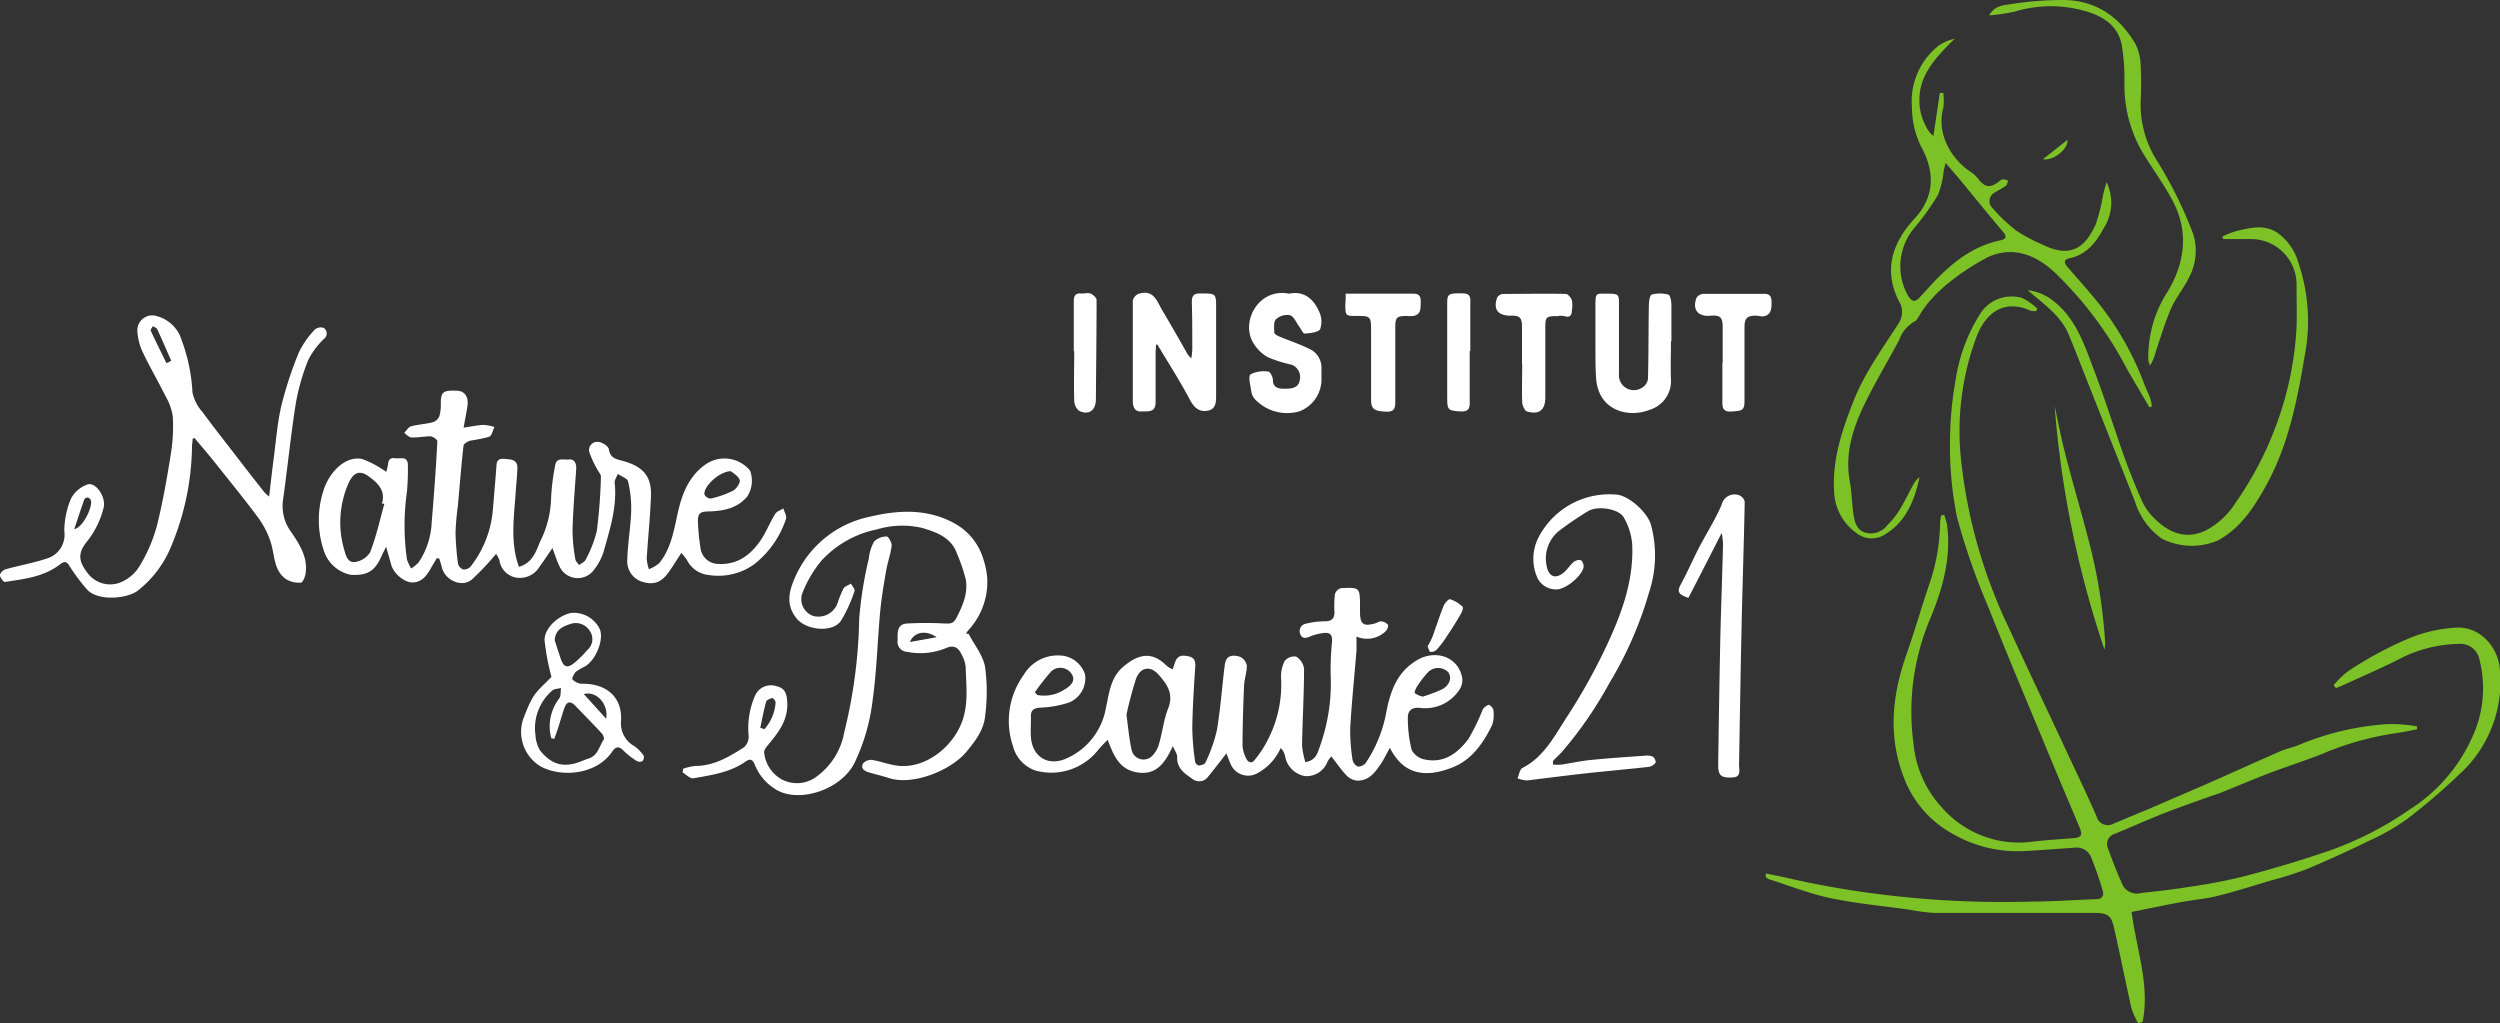 <svg xmlns="http://www.w3.org/2000/svg" viewBox="0 0 334.61 136.92"><rect x="0" y="0" width="334.61" height="136.92" fill="#333333" stroke="none"/><defs><style>.cls-1{fill:#7cc126;}.cls-2{fill:#fff;}</style></defs><title>Fichier 1</title><g id="Calque_2" data-name="Calque 2"><g id="Calque_1-2" data-name="Calque 1"><path class="cls-1" d="M236.35,116.91c1,.21,2,.39,3.05.64a123.68,123.68,0,0,0,13.53,2.3,131.12,131.12,0,0,0,18.89.82c2.92,0,5.83-.22,8.75-.32.77,0,1.05-.49.87-1.1a42.25,42.25,0,0,0-1.61-4.63,2.08,2.08,0,0,0-2.19-1.16c-2.3.15-4.6.35-6.9.46a17.45,17.45,0,0,1-9.5-2.38,14.25,14.25,0,0,1-6.27-7.1c-2.31-5.63-1.78-11.22.19-16.82,1.16-3.3,2.11-6.68,3.26-10A26.43,26.43,0,0,0,259.67,70a8.45,8.45,0,0,1,.13-1l.41-.1a9.13,9.13,0,0,1,.37,1.23c.66,4.68-.67,9-2.46,13.22a32,32,0,0,0-2,16.23,14.5,14.5,0,0,0,3.86,8.57,13.65,13.65,0,0,0,12.06,4.5c1.75-.2,3.5-.32,5.26-.45,1.29-.09,1.5-.35,1-1.54-1.3-3.12-2.64-6.23-3.93-9.35-2.77-6.7-5.6-13.37-8.27-20.11a90.11,90.11,0,0,1-4.17-12A47.44,47.44,0,0,1,261,58.84a47.45,47.45,0,0,1,.75-8A23,23,0,0,1,265,42.05a5,5,0,0,1,5.62-2.18,7.93,7.93,0,0,1,2.06,1.44l-.11.3a2,2,0,0,1-.73,0c-3.6-1.64-6.06.24-7.3,3.48a36.17,36.17,0,0,0-2.09,16.22,68.87,68.87,0,0,0,6.48,22.84c2.43,5.32,4.95,10.59,7.42,15.89,1.43,3.06,2.89,6.1,4.25,9.19a1.56,1.56,0,0,0,2.3,1c1.61-.65,3.21-1.35,4.81-2,2.77-1.2,5.55-2.38,8.32-3.6,3.07-1.35,6.12-2.75,9.2-4.09.84-.36,1.76-.52,2.59-.89a37,37,0,0,1,11.84-2.74,21.76,21.76,0,0,1,3.84.3l0,.4c-.92.17-1.83.39-2.76.51a40,40,0,0,0-9.82,2.74c-2.35.94-4.77,1.7-7.13,2.6s-4.46,1.81-6.7,2.7c-.47.19-1,.32-1.46.5-2,.72-4,1.41-6,2.19-2.21.87-4.37,1.85-6.57,2.75a1.41,1.41,0,0,0-.93,1.92c.6,1.68,1.26,3.35,2,5a2.18,2.18,0,0,0,2.48,1c2.14-.24,4.29-.47,6.42-.82a72.44,72.44,0,0,0,7.28-1.4c3.84-1,7.66-2.14,11.42-3.43a45.24,45.24,0,0,0,10.89-5.59,22.17,22.17,0,0,0,8.79-10.86,15.52,15.52,0,0,0,.47-9.07,2.61,2.61,0,0,0-2.78-2.17,18,18,0,0,0-7.92,2c-2.3,1.19-4.68,2.19-7,3.27-.5.23-1,.44-1.53.65l-.31-.4a12.58,12.58,0,0,1,1.94-1.86,49.25,49.25,0,0,1,8.51-4.55,19.47,19.47,0,0,1,6-1.29c3.32-.13,5.58,2.78,5.79,5.51a16.72,16.72,0,0,1-5.37,14.09,85.39,85.39,0,0,1-7,6,29.66,29.66,0,0,1-5.05,2.9c-2.77,1.35-5.58,2.64-8.42,3.83a47.89,47.89,0,0,1-4.76,1.51c-2.38.71-4.76,1.47-7.17,2.07-1.58.4-3.23.52-4.83.82-2.24.42-4.47.89-6.68,1.33.68,5.12,2.47,9.82,1.47,14.73l-.59.16a10.92,10.92,0,0,1-.9-2c-.81-3.61-1.53-7.25-2.35-10.86-.36-1.58-.89-1.9-2.56-1.9-7.16,0-14.32,0-21.48,0a24.85,24.85,0,0,1-3.3-.43c-3.54-.5-7.11-.82-10.6-1.55-2.83-.6-5.54-1.68-8.31-2.56a1.3,1.3,0,0,1-.36-.28Z"/><path class="cls-2" d="M181.56,85.2c0,.83,0,1.35,0,1.85-.28,3.45-.64,6.9-.84,10.35a24.78,24.78,0,0,0,.31,4.29,1.27,1.27,0,0,0,.71.91,1.32,1.32,0,0,0,1.08-.52,18.13,18.13,0,0,0,2.62-6.2c.55-3,1.33-5.84,4.29-7.56,2.46-1.42,5.56-.41,6,2.56a2.31,2.31,0,0,1-.4,1.44A5.47,5.47,0,0,1,190,94.74c-1.18-.09-1.6.51-1.57,1.42a17.08,17.08,0,0,0,.52,4.23,2.53,2.53,0,0,0,1.78,1.27c2.57.53,4.41-.88,5.81-2.76A27.53,27.53,0,0,0,198.44,95a1.48,1.48,0,0,1,.84-.67c.12,0,.57.42.59.67a4.29,4.29,0,0,1-.14,2c-1.17,2.42-2.71,4.67-5.26,5.69-3.89,1.56-6.71.85-8.44-2.6-.42.74-.72,1.38-1.11,2-.8,1.19-1.63,2.44-3.29,2.39a2.3,2.3,0,0,1-1.43-.71c-.69-.73-1.26-1.58-2-2.52a3,3,0,0,0-.52.69,3,3,0,0,1-3,1.94,3.27,3.27,0,0,1-2.68-2.68,2.16,2.16,0,0,0-.59-1.08,7.13,7.13,0,0,1-3.15,3.39,2.53,2.53,0,0,1-3.52-1.19c-.22-.5-.41-1-.59-1.48-.85,1.08-1.64,2.13-2.47,3.14a1.46,1.46,0,0,1-2.06.29c-1-.71-2.15-1.4-2.06-3,0-.34-.28-.7-.58-1.41-1.1,2.4-2.34,4-4.94,3.49-2.27-.45-3-2.26-3.78-4.33a17.23,17.23,0,0,0-1.27,1.35,8,8,0,0,1-8.41,2.76,4.68,4.68,0,0,1-3-3.27A10.49,10.49,0,0,1,137,90.36a5.27,5.27,0,0,1,4.77-2.63,3.66,3.66,0,0,1,3.46,2.55,3.52,3.52,0,0,1-2.1,3.73,13.78,13.78,0,0,1-3.83.7c-.92.06-1.34.3-1.32,1.23s-.06,1.76,0,2.64c.14,2.61,2.17,4,4.6,3A9.05,9.05,0,0,0,148,94.85c.44-1.95.59-4.09,2.28-5.56,2-1.71,3.84-2.22,5.86-.19a3.62,3.62,0,0,0,.81.49c.37-.92.38-2,1.75-1.81.95.11,1.34.44,1.28,1.42-.18,2.74-.36,5.49-.4,8.23a34.3,34.3,0,0,0,.38,4.51c0,.19.33.52.49.51.31,0,.8-.16.89-.38a20.91,20.91,0,0,0,1.53-4.31c.49-2.9.69-5.84,1.06-8.76.13-1.09.74-1.46,2-1.11a1.62,1.62,0,0,1,.95,1.2c0,.9-.33,1.8-.37,2.7-.12,2.68-.19,5.35-.21,8a4.63,4.63,0,0,0,.48,1.7c.22.51.74.77,1.12.26a14.71,14.71,0,0,0,2-3.15,16,16,0,0,0,1.57-7.72,4.6,4.6,0,0,1,.48-2.42,1.65,1.65,0,0,1,1.52-.58,2.24,2.24,0,0,1,1.07,1.59c0,3.43-.21,6.86-.27,10.29a10.81,10.81,0,0,0,.45,2.25c1.39-.23,1.64-1.24,1.9-2a25.08,25.08,0,0,0,1.5-9.13,35,35,0,0,1,.16-4.91c.1-1.09-.33-1.39-1.29-1.22a6.74,6.74,0,0,0-1.6.42c-.59.27-1.09.38-1.37-.33a1,1,0,0,1,.77-1.36,10.4,10.4,0,0,1,2.47-.32c.93,0,1.35-.32,1.35-1.23a14.63,14.63,0,0,1,.06-2.39,1.21,1.21,0,0,1,.81-.82c2.54-.12,2.54-.1,2.55,2.46,0,.24,0,.48,0,.72,0,1.64.44,2,2.07,1.52.26-.08.54-.28.78-.25a1.3,1.3,0,0,1,.89.45c.1.18-.1.67-.31.87A3.57,3.57,0,0,1,181.56,85.2ZM150.77,95.66c.25,1.87.37,3.26.67,4.6a1.63,1.63,0,0,0,2.68,1,3.52,3.52,0,0,0,1-1.67c.47-1.58.63-3.27,1.24-4.79.77-1.94-.18-3.25-1.29-4.5s-2.41-1-3,.5A50.38,50.38,0,0,0,150.77,95.66Zm39.66-2.42a24.66,24.66,0,0,0,2.45-.91c1.11-.53,1.48-1.53,1-2.31a1.89,1.89,0,0,0-2.65-.14,12.27,12.27,0,0,0-1.56,2c-.18.27-.4.8-.3.9A3.12,3.12,0,0,0,190.43,93.24Zm-51.92-.59.31.37a5,5,0,0,0,3.67-.74c1.14-.67,1.44-1.37.9-2.14a1.8,1.8,0,0,0-2.7-.27A34.64,34.64,0,0,0,138.51,92.65Z"/><path class="cls-2" d="M73.94,73.35c-.59.86-1.12,1.68-1.7,2.46a3.07,3.07,0,0,1-3,1.52A2.72,2.72,0,0,1,66.85,75a3,3,0,0,0-.46-.86,35.25,35.25,0,0,1-3.25,3.44c-1.35,1.1-3.57.09-4-1.63-.09-.39-.23-.78-.34-1.18l-.34-.06c-.24.41-.49.82-.73,1.24-.53.95-1.12,1.86-2.31,2s-2.71-1.13-3.06-2.36c-.18-.68-.38-1.35-.68-2.41-.31.63-.48.94-.62,1.27-.88,2-1.93,2.63-4.13,2.48a4.77,4.77,0,0,1-3.56-3.15,12.84,12.84,0,0,1,0-8.35c.76-2.21,2.79-4.44,5.09-4a13.28,13.28,0,0,1,3.23,1.73,4.91,4.91,0,0,0,.23-.94c.06-.6.24-1,.95-.89s1.68-.35,1.72.88a33,33,0,0,1-.12,3.59,32.12,32.12,0,0,0,0,9.08,5.33,5.33,0,0,0,.57,1.21,5.24,5.24,0,0,0,1-.83,10.38,10.38,0,0,0,1.74-5.39q.47-5.4.76-10.82c0-.21-.6-.64-.93-.65-.83,0-1.68.18-2.51.15-.35,0-.69-.39-1-.61.3-.3.56-.78.92-.88.95-.26,2-.3,2.92-.55a1.43,1.43,0,0,0,.87-.8A5.83,5.83,0,0,0,59,54c0-1.54.29-1.79,2.21-1.7,1,.05,1.52.82,1.36,2-.12.85-.3,1.71-.52,2.94,1-.15,1.87-.33,2.69-.37a5.65,5.65,0,0,1,1.43.28c-.22.45-.34,1.17-.7,1.31a20.12,20.12,0,0,1-2.5.51c-.36.09-.9.42-.93.68-.31,2.73-.52,5.46-.77,8.19a33,33,0,0,0-.3,3.44,36.25,36.25,0,0,0,.33,4.15,1.15,1.15,0,0,0,.69.79,1.22,1.22,0,0,0,1-.39,14.28,14.28,0,0,0,3-7.89c.16-1.87.32-3.73.46-5.6,0-.71.35-1,1.08-.92s1.77,0,1.72,1.27-.16,2.15-.23,3.23c-.2,2.94-.63,5.89.09,8.83.1.37.22.73.34,1.12,1.81-.52,2.27-2,2.84-3.38a13.55,13.55,0,0,0,1.47-5.82,29.53,29.53,0,0,1,.52-4.25c.15-1.29,1.14-.83,1.85-.92s1,.46,1,1.14c-.18,2.78-.43,5.56-.5,8.35A22.16,22.16,0,0,0,77,74.79c0,.3.33.56.5.84.3-.23.74-.41.88-.71a15.84,15.84,0,0,0,1.5-3.85,70.08,70.08,0,0,0,.55-7.26c0-.35-.37-.72-.55-1.1a13.19,13.19,0,0,1-1-2.19A1.09,1.09,0,0,1,80,59.14c.53,0,1.42.54,1.49,1,.2,1.12.84,1.28,1.76,1.52,2.56.68,4,1.86,3.88,4.77s-.4,5.57-.57,8.35a5.92,5.92,0,0,0,.29,1.4,4.64,4.64,0,0,0,1.38-.8c1.64-2,2-4.61,2.55-7s1.53-4.87,3.9-6.38a4.43,4.43,0,0,1,5.72,1,3.92,3.92,0,0,1-.38,3.45c-1.34,1.59-3.13,1.92-5,2-1.4,0-1.65.24-1.6,1.6a30.86,30.86,0,0,0,.34,3.32,2.42,2.42,0,0,0,2.45,2.11c2.49.12,4.22-1.19,5.54-3.08.78-1.13,1.28-2.44,2-3.61.21-.35.73-.5,1.1-.74.13.48.49,1,.34,1.43a12.78,12.78,0,0,1-4.27,6.06,8.2,8.2,0,0,1-6.13,1.41,3.65,3.65,0,0,1-2.85-2A11,11,0,0,0,91.2,74c-.59.89-1.07,1.68-1.6,2.44-1,1.47-2,1.87-3.45,1.48a2.86,2.86,0,0,1-2.19-3c.05-2.17.45-4.33.52-6.49a15.58,15.58,0,0,0-.42-4c-.1-.41-.89-.66-1.36-1-.16.4-.47.82-.43,1.2.35,3.22-.65,6.21-1.48,9.22a7.55,7.55,0,0,1-1.27,2.39,2.68,2.68,0,0,1-4.66-.5C74.51,75,74.27,74.22,73.94,73.35ZM51.45,67.41l-.33,0c.53-1.74-.55-2.74-1.7-3.6s-2-.71-2.71.73a13,13,0,0,0-.62,9.1c.22.84.53,1.73,1.45,1.58a2.91,2.91,0,0,0,2-1.3C50.37,71.78,50.85,69.57,51.45,67.41Zm46.38-4.34c-1.51,0-3.66,2-3.55,3.1a1,1,0,0,0,.85.56,13,13,0,0,0,3-1.06c.44-.25,1-1.07.87-1.43C98.81,63.69,98.1,63.31,97.83,63.07Z"/><path class="cls-2" d="M25.78,58.74c0,.35-.08.7-.08,1a35.65,35.65,0,0,1-2.78,13.36,14.42,14.42,0,0,1-4.45,5.93c-1.4,1.13-5.49,1.5-6.89-.21a25.48,25.48,0,0,1-2.24-3c-.45-.76-.74-.71-1.37-.24C5.82,77.22,3.21,77.5.66,77.89.48,77.92,0,77.31,0,77s.42-.71.73-.8c1.82-.51,3.7-.84,5.49-1.43A3.32,3.32,0,0,0,8.61,71.1a11.08,11.08,0,0,1,.9-4.38,4,4,0,0,1,2.15-1.86c1.11-.44,2.51,1.6,2.23,3a11.71,11.71,0,0,1-2.37,4.77c-1.1,1.45-1,2.49.15,4A3.76,3.76,0,0,0,16,78a5.37,5.37,0,0,0,2.73-2.32A20.49,20.49,0,0,0,21,70.37c.8-3.19,1.36-6.44,1.88-9.69a23,23,0,0,0,.25-4.9,7.33,7.33,0,0,0-.95-2.71c-1-2-2.15-4-3.11-6a7.84,7.84,0,0,1-.69-2.83,2,2,0,0,1,2.68-1.91,4.74,4.74,0,0,1,3.25,3.19,23.42,23.42,0,0,1,1.45,7,5.66,5.66,0,0,0,1.32,2.6c1.74,2.36,3.57,4.66,5.36,7q1.44,1.86,2.9,3.71a7.66,7.66,0,0,0,.68.64c.21-1.77.38-3.37.6-5,.31-2.36.49-4.75,1-7A50.16,50.16,0,0,1,40,47.17a11.83,11.83,0,0,1,2.15-3.07,1.23,1.23,0,0,1,1.18-.21.89.89,0,0,1,.07,1.43,10.67,10.67,0,0,0-2.12,2.81A28.5,28.5,0,0,0,39.59,54c-.68,4.29-1.1,8.62-1.71,12.92A5.86,5.86,0,0,0,39,71.25c1.11,1.63,2.21,3.35,1.91,5.48-.06.46-.39,1.24-.62,1.25a3.38,3.38,0,0,1-2-.46c-1.69-1.19-1.5-3.22-2.05-4.93a11.74,11.74,0,0,0-1.71-3.34c-1.93-2.6-4-5.11-6-7.64-.81-1-1.67-2-2.51-3ZM9.94,70.82c1.18-.2,2.53-3.08,2.21-3.88a.62.62,0,0,0-.41-.35.55.55,0,0,0-.46.26C10.82,68.16,10.38,69.49,9.94,70.82ZM22.28,48.61l.64-.32c-.62-1.41-1.23-2.84-1.88-4.24-.09-.18-.39-.26-.6-.39-.09.2-.32.46-.27.59C20.85,45.71,21.57,47.16,22.28,48.61Z"/><path class="cls-1" d="M287.69,54.52c-1-1.7-2-3.39-3-5.12A50,50,0,0,0,275,36.45c-2.57-2.36-5.61-3.58-9-2a32.22,32.22,0,0,0-5.43,3.61A20.1,20.1,0,0,0,258,40.63a12.48,12.48,0,0,0-1.12,1.64c-.18.26-.33.62-.58.73a4.58,4.58,0,0,0-2.1,2.48c-1.45,2.75-3.06,5.42-4.44,8.2-1.66,3.35-2.88,6.84-2.18,10.71.26,1.45.28,2.94.49,4.4.14,1,.4,2.12,1.55,2.49a2.78,2.78,0,0,0,3-1c1.58-1.52,2.39-3.44,3.39-5.28a3.74,3.74,0,0,1,.91-1.15c-.66,3.13-1.82,6-4.66,7.7a3.28,3.28,0,0,1-3.84-.25,7.06,7.06,0,0,1-2.91-5.13c-.37-4.43,1-8.51,2.58-12.52,1.5-3.8,3.92-7.07,6.1-10.48a2.83,2.83,0,0,0,.2-2.43c-2.44-4.37-1.19-8.18,1.87-11.49,2.71-2.93,2.73-6.25.87-9.62a12.11,12.11,0,0,1-1.23-5.27,9.48,9.48,0,0,1,3.55-8.23,5.82,5.82,0,0,1,2.17-.94c-2.63,2.61-5.19,5.17-4.65,9.3.19,1.44,1.09,3.3,1.81,3.69l.85-5.74.47,0a7.86,7.86,0,0,1,0,2c-1,3.66,1.3,7.09,3.79,8.65a4.35,4.35,0,0,1,1,1c.84,1,1.47,1.07,2.55.29.19-.14.38-.35.59-.38a2.08,2.08,0,0,1,.74.17c-.09.23-.11.55-.28.68-.44.34-1,.58-1.42.88a1.28,1.28,0,0,0-.38,2.12,21,21,0,0,0,3.16,3,21.6,21.6,0,0,0,3.49,1.87c4,2,5.84.21,7.17-2.72A24.52,24.52,0,0,0,281.5,26c.11-.44.24-.88.45-1.62a6.31,6.31,0,0,1-.41,6.21c-1,1.88-2.31,3.53-4.62,4-.63.12-.7.56-.26,1.07,1.58,1.83,3.21,3.62,4.69,5.52A39.9,39.9,0,0,1,287,51.4c.25.67.58,1.3.83,2a5.84,5.84,0,0,1,.18,1ZM260.41,21.81l-.25,1a11.91,11.91,0,0,1-.78,3.29,33.67,33.67,0,0,1-3.19,4.44,8,8,0,0,0-.83,9c.55.9.95.95,1.64.2l1.29-1.41c2.62-2.87,5.51-5.34,9.47-6.17.67-.14.91-.45.39-1.07-2-2.35-3.9-4.71-5.85-7.07C261.73,23.33,261.14,22.67,260.41,21.81Z"/><path class="cls-2" d="M129.65,84.84c.76,1.48,1.93,2.88,2.2,4.44a25,25,0,0,1,0,6.58c-.18,1.88-1.36,3.39-2.55,4.82-2,2.38-7,4.48-10.24,3.48-.91-.29-1.84-.51-2.76-.78-.59-.17-1.13-.52-.8-1.18a1.41,1.41,0,0,1,1.19-.49c1.21.19,2.38.67,3.58.79,3.79.37,7.45-2.72,8.59-6.18.78-2.38.44-4.72.39-7.08a4.58,4.58,0,0,0-.56-1.67c-.4-.82-.92-1.29-2-.86a8.94,8.94,0,0,1-5.29.53,1.34,1.34,0,0,1-1.26-1.55c0-1-.11-2.12,1.2-2.23a43.46,43.46,0,0,1,5.23,0c.67,0,1,0,1.41-.69.85-1.65,1.6-3.33,1.29-5.19a22.57,22.57,0,0,0-1.15-3.39c-.75-2.21-2.65-2.91-4.62-3.51a11.7,11.7,0,0,0-6.13.18,13.73,13.73,0,0,0-7.44,4.2,15.91,15.91,0,0,0-2.46,4.13,2.39,2.39,0,0,0,1.36,3.25,2.72,2.72,0,0,0,3.25-1.66,14.94,14.94,0,0,1,.81-2c.19-.32.68-.45,1-.67.18.35.58.78.48,1a18.45,18.45,0,0,1-1.83,4c-1.13,1.62-4.62,1.24-5.89-.3-1.58-1.91-1-3.83-.18-5.66a14,14,0,0,1,10-8c3.86-.92,7.83-1.09,11.46,1a8.09,8.09,0,0,1,3.7,4.73,10.74,10.74,0,0,1,.5,2.42,9.52,9.52,0,0,1-2.42,6.94,3.47,3.47,0,0,0-.3.37,1,1,0,0,0-.06.23Zm-4.29.45c-1.42-1-3-.74-3.58.64Z"/><path class="cls-2" d="M207.86,102.34a8.21,8.21,0,0,0,1.12,0c1.32-.2,2.63-.5,4-.63,2.42-.24,4.84-.4,7.27-.57a1.89,1.89,0,0,1,1,.15c.21.13.42.65.33.79a1.39,1.39,0,0,1-.89.56c-2.65.3-5.32.53-8,.82s-5.53.66-8.31,1a4,4,0,0,1-1.27-.29c.21-.47.29-1.19.65-1.38,2.86-1.45,4.25-4.2,5.86-6.68a79.1,79.1,0,0,0,5.29-9.42c2.06-4.36,3.78-8.89,3.55-13.84a8.48,8.48,0,0,0-1.13-3.6c-.66-1.17-3.52-1.59-4.75-.85a43.77,43.77,0,0,0-3.71,2.5A4.75,4.75,0,0,0,207,75.7c.26,1.5,1.2,1.88,2.35.89.47-.41.82-1,1.3-1.39a1.14,1.14,0,0,1,.93-.22c.2.06.37.51.38.79,0,1-1.91,2.78-3.32,3.09a2.75,2.75,0,0,1-2.91-1.61,6.29,6.29,0,0,1,.13-5.2,10.67,10.67,0,0,1,10.59-5.84c1.56.17,4,2.29,4.51,4a15.63,15.63,0,0,1-.22,9,50.4,50.4,0,0,1-5.32,12.19,52.81,52.81,0,0,1-6.4,9.28c-.38.4-.79.77-1.16,1.17C207.84,101.88,207.87,102,207.86,102.34Z"/><path class="cls-2" d="M91.44,102.89a7.62,7.62,0,0,1,1.59-.37c2.51,0,4.56-1.22,6.56-2.51a1.91,1.91,0,0,0,.61-1.53,10.88,10.88,0,0,1,.88-5.42,2.32,2.32,0,0,1,2.83-1.22c1.19.25,1.4,1.08,1.46,2.13.13,2.34-1.12,4-2.52,5.68-.26.31-.62.75-.57,1.08a4.63,4.63,0,0,0,2.32,3.57,4.36,4.36,0,0,0,4.47-.2A9.37,9.37,0,0,0,113,98a67.68,67.68,0,0,0,2-15.21,52.13,52.13,0,0,1,1.28-8,6,6,0,0,1,.72-2.32,2.39,2.39,0,0,1,1.7-.66c.21,0,.69.85.64,1.26-.13,1.09-.53,2.15-.72,3.24-.32,1.83-.63,3.67-.81,5.52-.36,3.92-.46,7.88-1,11.78a26.76,26.76,0,0,1-2.41,8.45c-1.85,3.75-7.7,5.56-10.74,3.49a6.78,6.78,0,0,1-2.63-3.19c-.31-.76-.66-.84-1.24-.43-2.09,1.47-4.56,1.81-7,2.24-.42.07-.95-.5-1.43-.78Zm10.32-5.47.56.17A6,6,0,0,0,103.81,94c0-.17-.34-.6-.44-.57-.31.07-.76.26-.83.49C102.22,95.09,102,96.26,101.76,97.42Z"/><path class="cls-1" d="M297.44,31.66a13.69,13.69,0,0,1,1.89-.74c1.8-.41,3.62-.92,5.39.17a7.34,7.34,0,0,1,2.9,4.06,24.44,24.44,0,0,1,.82,12.65c-1,5.94-2.19,11.9-5.18,17.27-1.59,2.85-3.35,5.58-6.37,7.25a8.88,8.88,0,0,1-7.57-.24,9.47,9.47,0,0,1-3.55-4.91q-3.09-7.79-6.17-15.56c-.9-2.26-1.76-4.53-2.69-6.77-1.06-2.57-3.3-4.1-5.53-6a6.67,6.67,0,0,1,3.46,1.45c3,2.34,4.12,5.79,5.39,9.13,1.44,3.79,2.67,7.67,4,11.49.76,2.09,1.58,4.17,2.49,6.2a8,8,0,0,0,1.66,2.3c1.95,1.94,4.24,2.86,6.9,1.56a10.49,10.49,0,0,0,4-3.78,44.78,44.78,0,0,0,5.1-9.56,44.31,44.31,0,0,0,3-13.86c.06-1.83,0-3.68,0-5.51A6.09,6.09,0,0,0,301.15,32c-1.19,0-2.38,0-3.57,0Z"/><path class="cls-2" d="M230.44,71.33c-1.59,3.09-3,5.9-4.46,8.69-1.46-.5-1.55-.87-.91-2,.84-1.57,1.55-3.21,2.37-4.79,1-1.91,2.17-3.73,3-5.7a1.77,1.77,0,0,1,2.29-1.26,1.24,1.24,0,0,1,.79.89c-.11,5.59-.3,11.18-.42,16.77-.14,6.15-.23,12.31-.34,18.46,0,.66.31,1.58-.79,1.66-1.59.11-2-.23-2-1.62q.11-8.44.28-16.9c.1-4.23.26-8.46.37-12.69A10.19,10.19,0,0,0,230.44,71.33Z"/><path class="cls-2" d="M154.72,46.13c0,.37-.05.75-.05,1.12,0,2.2,0,4.39,0,6.59,0,1.45-1.06,1.18-1.94,1.23s-1.1-.67-1.11-1.35c0-4.5,0-9,0-13.52a1.32,1.32,0,0,1,.8-.88c2-.62,2.43,1,3.14,2.21,1.09,1.81,2.12,3.65,3.17,5.48a2.71,2.71,0,0,0,.72.94,9.2,9.2,0,0,0,.13-1.15c0-2.12,0-4.24-.06-6.36,0-.9.29-1.18,1.18-1.16,2.08,0,2.07,0,2.07,2,0,3.8,0,7.6,0,11.39,0,.94.07,2-1,2.27s-1.85-.21-2.45-1.33c-1.35-2.55-2.92-5-4.4-7.47Z"/><path class="cls-2" d="M73.81,90.6a31.26,31.26,0,0,1-.92-4.89c-.06-1.57,1.74-3.25,3.46-3.66A3.86,3.86,0,0,1,80.17,84c.79,1.25-.27,4.23-1.86,5.19a7.13,7.13,0,0,0-1.23.73c-.26.26-.57.92-.47,1a2,2,0,0,0,1.21.6c3.14-.08,5.52,1.61,5.3,5a3.46,3.46,0,0,0,1.81,3.36,5.88,5.88,0,0,1,1.21,1.23.8.8,0,0,1-.14.75.79.79,0,0,1-.76,0,9.25,9.25,0,0,1-1.68-1.29c-.6-.63-1.06-.79-1.6,0-2.21,3.26-7,3.45-9.62,2A5.4,5.4,0,0,1,70,96.32C71.4,92.61,71.64,92.83,73.81,90.6Zm.38,8.29-.41-.08a8.59,8.59,0,0,1-.19-1.11,6.16,6.16,0,0,1,1.25-4.21c.26-.33.17-.93.25-1.41-.41.12-1,.11-1.21.38a6.63,6.63,0,0,0-2.22,5.86,4.72,4.72,0,0,0,.6,2.09c1.63,2.06,3.34,2.41,5.77,1.39.26-.11.52-.2.78-.29,1.23-.4,1.39-1.63,2-2.53.1-.16-.08-.63-.27-.83-1.16-1.25-2.36-2.46-3.54-3.69-.6-.63-1.12-.61-1.43.23s-.59,1.87-.89,2.8C74.51,98,74.35,98.42,74.19,98.89Zm.06-13.18c.26.82.52,1.64.8,2.45.38,1.13.88,1.32,1.79.59A13.38,13.38,0,0,0,78.61,87a1.92,1.92,0,0,0,.3-2.6,2.2,2.2,0,0,0-2.64-.86C75.28,83.86,74.3,84.33,74.25,85.71Zm3.89,7.19,3,3.31C81.46,94.17,79.79,92.43,78.14,92.9Z"/><path class="cls-2" d="M172.54,39.31c1.9-.41,3.23.62,4,2.36a3.09,3.09,0,0,1,.16,2.37c-.24.46-1.35.55-2.09.61-.21,0-.47-.61-.72-.94-.4-.54-.71-1.36-1.23-1.52a2.24,2.24,0,0,0-1.88.54c-.34.34-.24,1.17-.23,1.78,0,.17.35.39.58.49,1.33.56,2.69,1,4,1.64a2.75,2.75,0,0,1,1.74,2.6c0,.43,0,.87,0,1.31a4.59,4.59,0,0,1-2.94,4.5,5.9,5.9,0,0,1-6.08-1.75,2.29,2.29,0,0,1-.39-1c-.1-.76-.42-1.91-.08-2.2a3.92,3.92,0,0,1,2.39-.36c.23,0,.59.71.6,1.11,0,1.11.84,1.19,1.58,1.18s1.79,0,2-1.09a1.76,1.76,0,0,0-1.1-2.13,17.84,17.84,0,0,1-3.16-1,5.4,5.4,0,0,1-2.1-2.19C166.16,42.72,168.65,38.51,172.54,39.31Z"/><path class="cls-2" d="M223.65,45.66c0,1.72-.07,3.44,0,5.16a4,4,0,0,1-2.77,4C218,56,214,55,213.64,50.75c-.11-1.35-.09-2.72-.1-4.08,0-1.88,0-3.76,0-5.64s0-1.73,1.65-1.72c1.49,0,1.52.09,1.5,1.58,0,3,0,6.08,0,9.12a2,2,0,0,0,3.09,1.88,1.61,1.61,0,0,0,.79-1.17c.09-3.27.06-6.55.12-9.83,0-.51.12-1.38.38-1.46a4.32,4.32,0,0,1,2.23,0c.24.06.4.86.41,1.33,0,1.64,0,3.28,0,4.92Z"/><path class="cls-1" d="M266.24,2.06c.69-1.29,1.9-1.36,2.84-1.5a45.31,45.31,0,0,1,7-.56c4.34,0,7.54,2.17,9.7,5.82a6.54,6.54,0,0,1,.73,2.84,47.07,47.07,0,0,1,0,5,14,14,0,0,0,2.16,7.8,56.4,56.4,0,0,1,4.86,9.82,7.54,7.54,0,0,1-.57,5.91c-.7,1.42-1.75,2.67-2.38,4.12-.83,1.9-1.42,3.92-2.09,5.9a5.28,5.28,0,0,1-.71,1.69,2.51,2.51,0,0,1-.24-.66A16.17,16.17,0,0,1,290.14,39c2.21-3.67,2.84-7.77.82-11.8-1.14-2.26-2.67-4.33-4-6.48a17.8,17.8,0,0,1-2.62-9.44A29.31,29.31,0,0,0,284,6.09c-.44-2.34-2-3.63-4.3-4.42a16.63,16.63,0,0,0-10.09-.1A26.61,26.61,0,0,1,266.24,2.06Z"/><path class="cls-2" d="M180.11,39.31h9.14c.85,0,.93.57.9,1.23s.1,1.58-1,1.75a4,4,0,0,1-.84,0c-1.32,0-1.56.17-1.56,1.47,0,3.27,0,6.55,0,9.82,0,.78.05,1.55-1.13,1.52-1.64-.05-2.1-.32-2.11-1.58,0-3.11,0-6.22,0-9.34,0-1.8-.09-1.9-1.86-1.89-1.57,0-1.57,0-1.59-1.58C180.11,40.24,180.11,39.82,180.11,39.31Z"/><path class="cls-2" d="M203.71,48.67V43.76c0-1.27-.29-1.54-1.55-1.51-1.67,0-2.34-.85-1.77-2.43a1,1,0,0,1,.79-.48c2.8,0,5.6-.06,8.4,0,.28,0,.68.5.81.84a3.82,3.82,0,0,1,0,1.31c0,.68-.25,1.08-1,.82a2.68,2.68,0,0,0-.94,0c-1.55,0-1.62.12-1.62,1.65q0,4.62,0,9.23c0,1.69-.82,2.36-2.45,1.88-.31-.1-.62-.78-.64-1.2-.07-1.72,0-3.44,0-5.16Z"/><path class="cls-2" d="M230.57,48.56v-4.8c0-1.3-.36-1.62-1.64-1.5-1.66.15-2.45-.82-1.87-2.38a1.18,1.18,0,0,1,.9-.55c2.72,0,5.44,0,8.15,0,.74,0,1,.31,1,1.12s0,1.79-1.21,1.9a6,6,0,0,1-.71-.09c-1.34-.06-1.71.29-1.7,1.62,0,3.23,0,6.47,0,9.7,0,1.31-.2,1.41-1.8,1.5-1.2.06-1.16-.68-1.16-1.47,0-1.68,0-3.35,0-5Z"/><path class="cls-2" d="M196.71,47c0,2.15,0,4.31,0,6.46,0,.74.17,1.67-1.16,1.61-1.68-.09-1.85-.18-1.85-1.68q0-6.41,0-12.8c0-1.28.18-1.37,2.14-1.32,1,0,1,.64.95,1.39,0,2.11,0,4.23,0,6.34Z"/><path class="cls-2" d="M143.72,47c0-2.24,0-4.47,0-6.71,0-.79.3-1.09,1.06-1,.4,0,.85-.12,1.18,0s.81.57.81.87c0,4.42-.06,8.85-.09,13.27,0,1.48-.93,2.2-2.26,1.55a1.82,1.82,0,0,1-.64-1.39c-.07-2.19,0-4.39,0-6.58Z"/><path class="cls-1" d="M281.67,86.93A134.07,134.07,0,0,1,275,54.34c.44,2,.82,4.07,1.34,6.07,1,4,2.18,7.9,3.2,11.86a70.21,70.21,0,0,1,2.23,13.89A6.83,6.83,0,0,1,281.67,86.93Z"/><path class="cls-2" d="M191.07,86.51a10.08,10.08,0,0,0,.65-1.26c.51-1.38.94-2.78,1.49-4.14.15-.38.7-1,.9-.9a4.31,4.31,0,0,1,1.65,1c.13.13-.08.73-.26,1q-.94,1.62-2,3.18A10.46,10.46,0,0,1,192.24,87a1,1,0,0,1-.8.24C191.28,87.2,191.21,86.8,191.07,86.51Z"/><path class="cls-1" d="M273.43,21.31l3.28-2.58C276.87,19.87,274.89,21.57,273.43,21.31Z"/></g></g></svg>